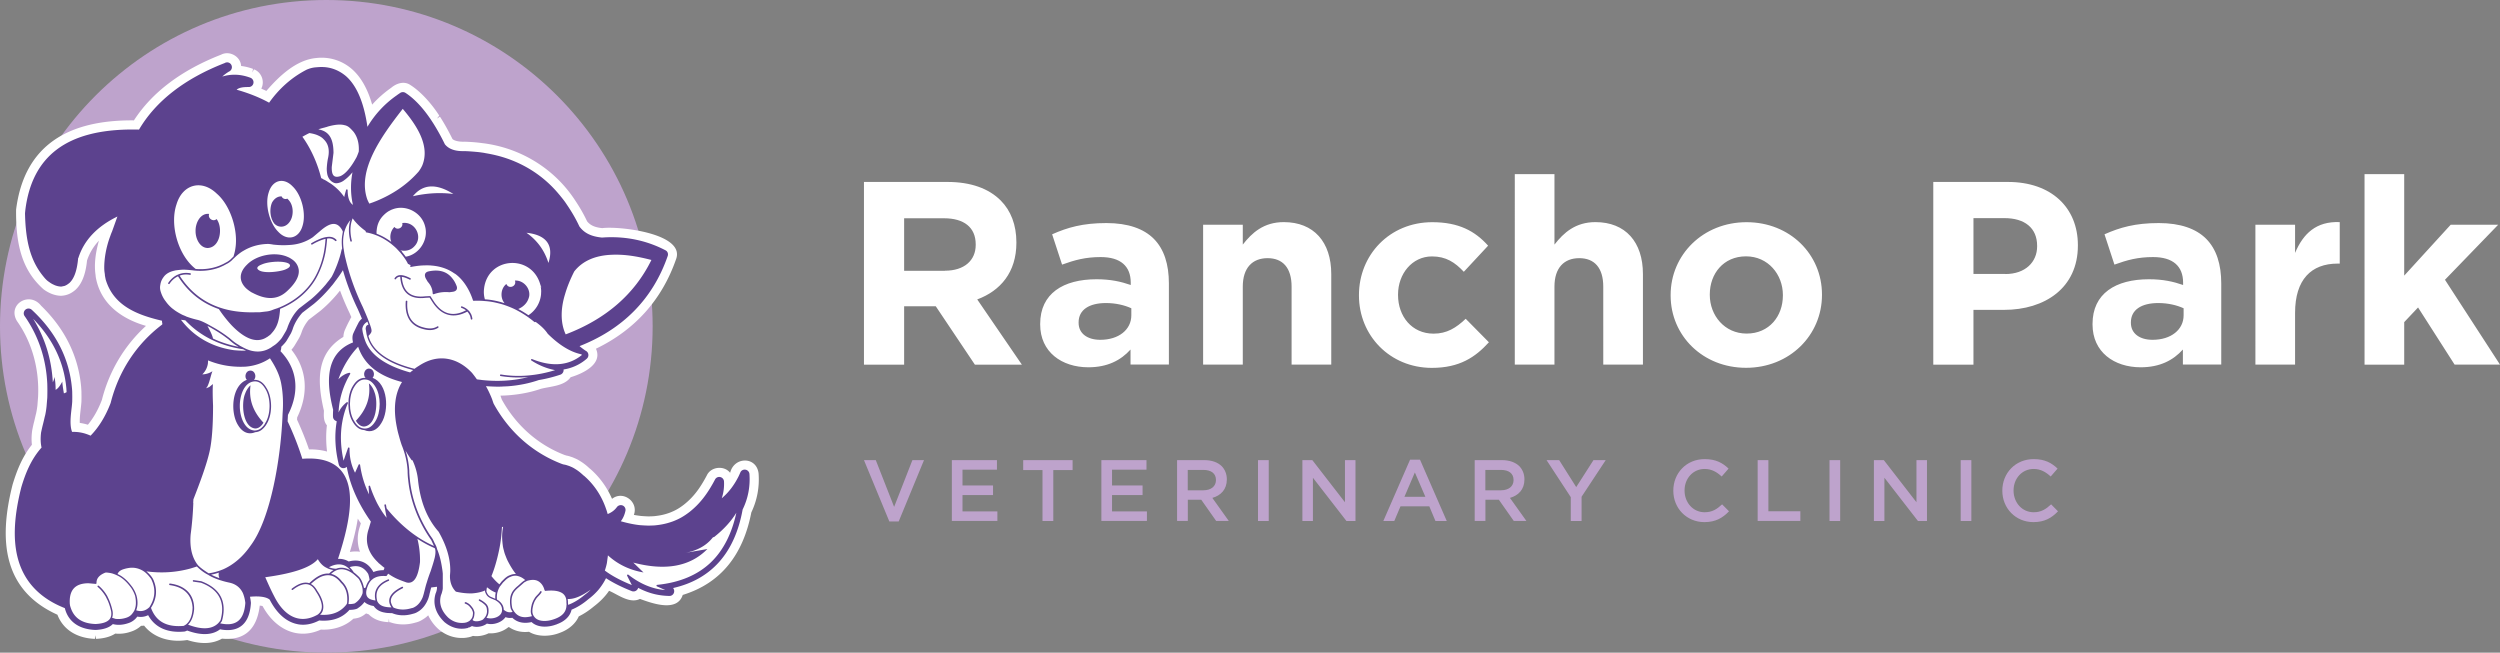<svg xmlns="http://www.w3.org/2000/svg" xmlns:xlink="http://www.w3.org/1999/xlink" id="Layer_1" x="0" y="0" version="1.1" viewBox="0 0 344.75 90" xml:space="preserve"><rect x="0" y="0" width="344.75" height="90" fill="#808080" stroke="none"/><style>.st0{fill:#bea3cc}.st1{fill:#fff}.st2{fill:#5c428e}</style><g><g><circle cx="45" cy="45" r="45" class="st0"/><g><g><path d="M104.61 65.29c-.27-2.35-3.33-2.36-3.91-.14-.01.02-.02.03-.02.05-.79-1.04-2.63-.87-3.2.34-.99 1.88-1.91 3.06-3.18 4.06-.69.53-1.2.81-1.94 1.1-.74.27-1.31.39-2.15.48-.27.02-.55.03-.82.03-.33-.01-.67-.03-1.01-.06-.31-.04-.64-.08-.97-.15.67-1.81-1.5-3.41-3.01-2.21-.68-1.56-1.65-2.91-2.87-4.01-.1-.1-.2-.17-.22-.18-.42-.4-.83-.72-1.25-.98-.29-.19-.55-.33-.81-.43-.15-.07-.33-.15-.52-.2a3.55 3.55 0 00-.63-.17c-.08-.03-.16-.06-.17-.05-3.7-1.4-6.75-4.09-8.72-7.65-.08-.21-.13-.37-.2-.56 1.89-.03 3.87-.35 5.54-.93 1.33-.36 3.25-.36 4.14-1.61 1.62-.48 4.47-1.78 3.49-3.93 5.37-2.59 9.09-6.74 11.04-12.32 1.37-3.57-7.84-4.62-10.18-4.31-1.03-.11-1.64-.39-2.08-.94-.49-1.04-1.06-2.02-1.77-3.07-2.87-4.29-7.52-7.09-12.66-7.71-.89-.12-1.59-.17-2.49-.2-.6.03-1.38-.09-1.65-.38-.56-1.13-1.11-2.12-1.72-3.07l-.42.27.32-.42c-1.09-1.7-2.59-3.34-3.97-4.21-.85-.59-1.91-.26-2.66.38-.96.67-1.84 1.45-2.62 2.32-.62-2.18-1.56-3.83-2.81-4.92A6.336 6.336 0 0043.63 8c-2.75.24-5.09 2.45-6.9 4.54-.23-.11-.46-.21-.7-.32.52-.99.02-2.28-1.01-2.66l-.23.44.1-.5-.11-.04a7.07 7.07 0 00-1.53-.36c-.07-1.32-1.61-2.17-2.76-1.56-5.48 2.14-9.52 5.19-12.02 9.06-8.95-.08-15.11 3.33-16.25 12.3-.05 4.89.83 8.37 3.79 11 .31.23.63.41.92.54.05.02.12.06.21.09.42.16.84.25 1.28.26.74-.04 1.33-.27 1.95-.79.91-.81 1.44-2.16 1.63-4.07.33-1.01.88-1.93 1.64-2.74-.45 1.61-.69 3.23-.46 4.75.01.13.02.24.05.4.75 3.88 3.95 5.75 6.9 6.6-2.98 2.72-5.08 6.25-6.08 10.21-.51 1.34-1.16 2.49-1.93 3.42-.37-.11-.75-.2-1.12-.25-.03-.97.16-1.93.23-2.94.01-.42.01-.84 0-1.23.01-.12-.02-.49-.04-.79-.38-4.25-2.24-8.02-5.52-11.2C4.04 40.1.96 42 2.35 44.29c2.12 2.99 3.09 6.71 2.9 10.45l-.09 1.16c-.04.34-.09.68-.16 1.01l-.02.1c-.07.25-.19.8-.26 1.09-.11.41-.19.79-.27 1.19l-.02.13c-.09.67-.1 1.31-.03 1.91-1.41 1.76-2.12 3.72-2.66 5.48C-.25 74.62.48 81.42 7.92 84.77c.77 2.03 2.64 3.23 5.17 3.33l.02-.5.13.5c1.09-.05 1.98-.29 2.66-.73.69.07 1.41-.01 2.11-.25.55-.17 1.03-.44 1.44-.82.14 0 .28-.01.42-.03 1.25 1.6 3.48 2.38 5.95 1.99 1.66.53 3.36.63 4.79-.19 1.57.14 4.67.06 5.21-4.56.17.02.3.04.39.07 1.75 3.21 4.83 4.71 8.04 3.24 1.7.09 3.34-.43 4.48-1.5.19-.02.37-.05.53-.09.38-.08.65-.24.84-.36.13-.09.26-.18.38-.28.02.01.03.01.04.01.08.03.23.09.32.11.56.58 1.31.91 2.16 1.03.12.02.24.03.44.05l.13.01.06-.5.05.5.13.01c1.08.38 2.32.39 3.46.05.36-.08.7-.22 1.02-.43.27-.16.53-.35.76-.58.32.7.88 1.48 1.56 2.03.93.75 2.08 1.14 3.25 1.09.18 0 .42-.02.64-.07.2-.02.49-.11.72-.21.7.11 1.53-.04 2.16-.36.98.07 2-.24 2.73-.85h.09c.77.53 1.71.76 2.75.64 1.12.7 2.87.71 4.29.13 1.11-.4 2.12-1.2 2.57-2.25.72-.35 1.42-.82 2.08-1.37.8-.61 1.53-1.32 2.1-2.16 1.19.49 2.84 1.83 4.26 1.12 1.7.62 5.13 1.86 5.9-.55 5.36-1.65 8.35-5.65 9.46-11.38.8-1.68 1.14-3.49 1-5.37zM10.68 53.42zm36.99-8.16l-.12.27c-.12.29-.18.6-.2.93-3.65 2.2-3.69 5.86-2.68 10.18-.03.71-.07 1.44.41 2.01-.14 1.17-.13 2.38.02 3.62-.74-.21-1.6-.31-2.49-.3-.46-1.35-1.02-2.73-1.65-4.1l.02-.31c1.63-3.37 1.34-6.66-.79-9.33.13-.15.27-.32.41-.54.16-.26.3-.49.42-.7.27-.42.47-.84.62-1.32.21-.55.52-1.08.94-1.58l1.62-1.24c.79-.66 1.52-1.39 2.23-2.22.16-.19.31-.38.46-.56.39 1.06.84 2.11 1.33 3.13.08.19.16.37.23.53-.06.09-.12.19-.16.28-.05.09-.08.17-.1.2-.11.19-.28.53-.52 1.05zm1.98 27.28c-.42 1.21-.42 2.41-.01 3.55-.43-.07-.89-.06-1.37.02-.01 0-.01 0-.02-.01.52-1.72.88-3.23 1.09-4.58.14.22.27.43.42.64l-.11.38zm28.08-9.32z" class="st1"/></g><g><path d="M49.19 21.64s0-.01.01-.01c0 0 0-.01.01-.01v-.01c-.01.01-.02.02-.02.03zM50.44 45.23v-.02-.01.03zM47.34 80.38s.01.01.01.02l.01.01c0-.01-.02-.03-.02-.03zM44.96 32.7c.01 0 .03-.01.04 0h.03a.085.085 0 00-.07 0zM34.7 40.32c.01 0 .01 0 .02.01.03.01.05.03.09.04 1.59.84 3.27 1.16 4.74-.19.92-.84 1.83-1.96 1.63-3.08-.01-.01-.01-.03-.01-.04-.12-.56-.44-1.01-.98-1.35-.16-.11-.34-.21-.54-.29-1.7-.75-4.31-.26-5.6 1.09-1.07 1.04-1.13 2.19-.19 3.17.22.22.5.43.84.64zm1.4-3.85c.8-.36 2.33-.48 3.19-.3.45.09.68.23.7.43.01.19-.19.37-.61.55-.72.33-3.55.71-3.9-.14-.02-.19.19-.38.62-.54zM70.94 84.37v.01zM34.55 53.14c-.3.23-.61.74-.75 1.16-.56 1.32-.33 4.64 1.41 4.79.44-.01.81-.29 1.12-.8-1.45-1.54-2.05-3.25-1.78-5.15z" class="st2"/><path d="M23.38 39.13c.32-.48.72-.82 1.17-1.03 1.36 2.14 3.23 3.7 5.63 4.52a17.54 17.54 0 001.79 2.27c.96.99 2.09 1.84 3.16 1.98.54.09 1.14-.04 1.59-.33.03-.01.06-.03.08-.06.03 0 .05-.01.08-.03 0 0 .01 0 .01-.01.01-.01.03-.02.04-.03-.01.01-.01.01-.02.01.2-.14.41-.27.55-.47.84-.9 1.06-1.92 1.17-3.36 2.07-.85 3.82-2.27 4.92-4.15.63-1.12 1.06-2.3 1.31-3.53.12-.66.2-1.33.25-2.01.05-.01.11-.02.16-.02.39-.02.7.09.95.34.04.04.11.04.16 0 .04-.04.04-.11 0-.16-.3-.3-.66-.43-1.11-.4-.08 0-.17.02-.25.03-.39.05-.8.2-1.27.42-.23.1-.49.24-.8.42-.05.03-.07.1-.04.15.03.05.1.07.15.04.3-.18.55-.31.78-.41.39-.18.74-.3 1.05-.37-.04.65-.12 1.3-.24 1.93-.24 1.21-.66 2.37-1.28 3.46-1.09 1.86-2.83 3.25-4.87 4.08-.06.02-.13.04-.2.08-.23.08-.47.15-.7.24-.28.12-.56.19-.83.22-.3.03-.61.07-.93.11-.29 0-.59 0-.89.01-1.75.02-3.27-.19-4.65-.66-2.35-.79-4.19-2.31-5.53-4.4.42-.16.9-.2 1.42-.11.06.01.12-.03.13-.09a.113.113 0 00-.09-.13c-.61-.1-1.16-.04-1.65.17-.54.21-1 .61-1.37 1.15-.09.12.1.25.17.13zM9.62 83.35c0 .01 0 .01 0 0v-.02.02c0 .01 0 0 0 0zM35.12 52.38c-.04 0-.07 0-.11.01.42-.41.15-1.3-.48-1.28-.62-.02-.89.85-.49 1.27-2.13.8-2.3 4.54-1.21 6.25.58.97 1.43 1.36 2.36.97l-.01.01s.01-.01.02-.01c.29-.02.56-.11.79-.26.28-.2.51-.44.7-.74.01-.01.03-.04.01-.02.01-.01.02-.03.03-.05.87-1.32.87-3.73 0-5.06-.43-.73-.97-1.09-1.61-1.09zm1.43 6.01c0-.01.01-.01.02-.02-.02.02-.03.05-.04.07v.01c-.18.28-.39.51-.65.69-.22.14-.47.22-.76.23-1.44-.08-2.06-1.97-2.05-3.39-.01-1.37.55-3.21 1.94-3.38.62-.06 1.12.27 1.54.96.83 1.26.83 3.58 0 4.83zM9.63 83.44v-.03.03zM70.62 81.67s.01-.01.01-.02v-.01s0 .02-.01.03zM39.9 30.65c.61-.77.62-2.18 0-2.95-.09-.12-.19-.22-.28-.31-.29.14-.67 0-.78-.31-.46-.01-.85.19-1.17.61-.05.08-.11.15-.15.23-.17.38-.24.83-.23 1.29.02.48.12.9.34 1.32.04.08.1.16.15.24.01.01.01.02.02.03.6.67 1.56.59 2.1-.15zM69.45 84.06v.01-.01zM28.65 34.2c1.74-.09 2.12-2.81 1.22-3.99-.48.43-1.25-.1-1.03-.71-1.19-.15-1.9 1.23-1.87 2.35-.02 1.05.59 2.34 1.68 2.35zM70.83 81.75s-.01 0 0 0c-.01.01-.01.02-.01.02l.01-.02zM47.2 80.55s0-.01-.01-.01-.01-.01-.02-.01c.01 0 .03.02.03.02zM75.23 81.5s0-.01 0 0h-.05.05zM45.05 78.33l-.01-.01.01.01zM45.04 78.32c-.01 0-.01 0-.02-.01.01.01.03.01.04.02 0 0-.01 0-.02-.01zM28.72 79.28a.078.078 0 01-.04-.04c-.02 0-.04-.01-.05-.02.03.02.05.04.09.06zM67.16 84.31v-.01-.01.02zM65.21 84.64v-.01c0-.01.01-.02.01-.02 0-.01 0-.01-.01-.02v.05zM60.31 45.01c-.49.31-1.09.36-1.84.16-.02-.01-.04-.01-.06-.01-.01 0-.01-.01-.02-.01-1.61-.41-2.36-1.59-2.22-3.57.01-.14-.21-.16-.22-.01-.14 2.07.68 3.36 2.38 3.8-.01 0-.01 0-.02-.01.04.02.06.02.09.03.82.22 1.48.16 2.02-.19.13-.08.01-.26-.11-.19zM60.26 75.73a.689.689 0 00-.03-.08c.01.03.01.06.02.09.01.01.03.03.04.05-.02-.03-.03-.05-.03-.06z" class="st2"/><path d="M64.26 41.64c0-.01-.01-.01-.01-.02 0 0 0 .01.01.02-.01 0 0 0 0 0z" class="st1"/><path d="M67.09 85.19c0 .01 0 .01 0 0 0 .01 0 0 0 0zM68.36 81.74c0-.01.01-.02.01-.03-.01.01-.01.02-.01.03zM58.65 37.72c-.09.17-.07.41.07.69.02.03.29.51.31.5.4.46.61.97.64 1.56 0 .07.08.12.15.1a4.77 4.77 0 012.15-.27l.52-.07c.43-.08.62-.35.49-.76-.16-.42-.35-.77-.58-1.05-.71-.94-1.76-1.28-3.12-1.03-.33.05-.54.15-.63.33zM51.62 54.03c-.13-.42-.45-.93-.75-1.16.27 1.9-.33 3.61-1.79 5.15.31.52.68.79 1.12.8 1.75-.15 1.98-3.46 1.42-4.79zM51.98 69.31c-.01-.02-.01-.03-.02-.05.01.01.01.03.01.04.01.01.01.02.02.03 0-.01 0-.01-.01-.02z" class="st2"/><path d="M51.38 52.1c.4-.42.13-1.28-.49-1.27-.62-.02-.9.87-.48 1.28-.69-.05-1.26.32-1.72 1.07-.87 1.32-.87 3.74 0 5.06.01.02.01.04.03.05l-.01-.01c0 .01.01.02.02.03.19.3.42.55.7.74.24.16.5.24.8.26.01 0 .01.01.01.01l-.01-.01c.93.4 1.78.01 2.36-.97 1.09-1.71.92-5.44-1.21-6.24zm.37 6.02c-.41.66-.88.98-1.44.98-.29-.01-.54-.09-.76-.23-.26-.18-.46-.41-.64-.69 0-.02-.01-.05-.04-.07.01.01.01.01.01.02-.83-1.25-.83-3.57 0-4.83.4-.65.87-.97 1.43-.97.58.01 1.03.31 1.44.97.81 1.26.81 3.55 0 4.82z" class="st2"/><path d="M62.16 41.6c.01-.01.01-.01 0 0 .01-.01.01-.01 0 0 .01-.01 0 0 0 0z" class="st1"/><path d="M67.38 84.28v0zM59.87 41.64l-.47-.73c-.03-.05-.06-.09-.12-.08l-.62.03c-2.04.24-3.1-.65-3.25-2.68.29.03.64.16 1.08.38.12.07.23-.13.1-.2-.56-.28-.96-.42-1.35-.42-.36 0-.63.14-.82.42-.03.05-.02.12.03.15s.12.02.15-.03c.13-.2.33-.31.59-.32.15 2.17 1.33 3.17 3.49 2.91-.01 0 .4-.02.56-.03.07.11.46.71.46.71 1.24 1.84 2.91 2.2 4.74 1.22.16.16.24.31.34.49.06.13.11.29.14.52.01.06.07.1.13.09.06-.01.1-.07.09-.13a2.36 2.36 0 00-.16-.59c-.13-.23-.22-.41-.44-.6-.21-.2-.49-.37-.83-.5a.111.111 0 00-.14.06c-.02.06.01.12.06.14.25.09.46.21.63.34-1.74.93-3.22.57-4.39-1.15z" class="st2"/><path d="M63.9 41.89s0 .01.01.01c0 0 0-.01-.01-.01z" class="st1"/><path d="M50.59 81.22v-.01c0 .01-.01.02-.01.03v.03c0-.03 0-.03.01-.05zM53.91 83c.01 0 .01.01 0 0v-.02.02s0 .01.01.02c0 0 0-.01-.01-.02z" class="st2"/><path d="M103.35 65.37a.657.657 0 00-.66-.61c-.26 0-.5.15-.6.4-.08.19-.17.38-.25.55-.62 1.23-1.38 2.22-2.31 3 .25-.75.35-1.53.31-2.31a.66.66 0 00-.66-.63c-.25 0-.47.14-.58.36-1.07 2.03-2.12 3.37-3.54 4.49-.79.6-1.41.95-2.27 1.28-.84.3-1.52.45-2.48.55-.31.02-.63.03-.94.03-.36-.01-.72-.03-1.12-.06-.84-.09-1.73-.28-2.64-.54.31-.4.52-.88.64-1.44.06-.3-.1-.61-.38-.73a.674.674 0 00-.8.22c-.3.41-.71.73-1.27.96-.07-.24-.14-.49-.23-.73-.08-.24-.17-.47-.27-.71-.61-1.45-1.5-2.71-2.63-3.72-.06-.06-.12-.11-.18-.15l-.02-.01c-.37-.35-.73-.64-1.09-.86-.23-.15-.43-.26-.63-.34-.12-.05-.26-.12-.42-.16-.19-.07-.4-.13-.62-.16-.01 0-.02-.01-.03-.01a.737.737 0 00-.14-.04l-.15-.06c-.16-.06-.38-.15-.59-.24-3.7-1.59-6.72-4.37-8.73-8.04l-.01-.03c-.08-.21-.14-.4-.2-.58-.01-.03-.02-.05-.03-.08a1.22 1.22 0 01-.07-.17c-.03-.07-.06-.15-.09-.21-.2-.46-.41-.9-.66-1.34.5.04.99.06 1.48.07h.14c.18 0 .36 0 .55-.01l.17-.01c.26-.01.47-.02.67-.03 1.5-.11 2.94-.4 4.28-.86.98-.16 1.98-.41 2.97-.74.29-.1.47-.38.45-.68v-.04a6.3 6.3 0 003.19-1.48.66.66 0 00.22-.62.638.638 0 00-.31-.45c-.02-.01-.03-.02-.05-.03a.219.219 0 00-.05-.03c-.29-.2-.56-.4-.8-.61 6.01-2.36 10.1-6.53 12.14-12.38.06-.14.07-.3.03-.45a.613.613 0 00-.33-.39c-2.28-1.19-4.79-1.8-7.46-1.8-.43 0-.87.02-1.29.05-1.5-.15-2.44-.62-3.11-1.53-.48-1.03-1.04-2-1.75-3.04-.28-.43-.55-.77-.84-1.12-.07-.09-.14-.18-.23-.28-2.18-2.63-5.11-4.46-8.46-5.32-.55-.14-1.08-.25-1.62-.34l-.15-.03c-.15-.03-.3-.05-.45-.07-.39-.06-.78-.09-1.13-.12-.39-.03-.79-.06-1.21-.07h-.31c-1.09-.01-1.9-.32-2.4-.94a29.94 29.94 0 00-1.61-2.91l-.21-.32c-.03-.05-.06-.09-.09-.14-.11-.17-.23-.33-.34-.49-1.02-1.43-2.09-2.52-3.18-3.23a.665.665 0 00-.74.01c-.16.11-.33.22-.5.35a13.926 13.926 0 00-4.01 4.32c-.48-3.33-1.47-5.68-2.96-6.99-.99-.83-2.12-1.26-3.36-1.26-.2 0-.4.01-.61.03-.36.02-.76.07-1.21.24-.14.05-.28.11-.42.19-1.94 1.03-3.63 2.53-5 4.46-1.29-.71-2.83-1.33-4.48-1.79.31-.27.8-.37 1.6-.37h.08c.32 0 .59-.23.64-.54a.666.666 0 00-.4-.73l-.15-.06c-.01 0-.03-.01-.04-.01-1.27-.44-2.5-.47-3.71-.1.27-.25.58-.48.91-.68.29-.12.46-.42.41-.72a.654.654 0 00-.64-.56c-.12 0-.24.03-.33.09-5.53 2.15-9.51 5.24-11.83 9.18-.31-.01-.61-.01-.91-.01-9.01 0-13.85 3.64-14.77 11.13l-.04.4v.06c.08 3.93.8 6.48 2.41 8.52l.04.05c.21.26.47.59.79.81.02.01.04.03.05.03.23.18.47.32.71.42l.02.01c.02.01.06.03.11.05.29.11.56.17.84.18.04 0 .09-.01.13-.02l.1-.02c.13-.03.2-.04.24-.05.02 0 .03-.01.05-.02.19-.07.38-.19.58-.35l.02-.01c.66-.59 1.06-1.67 1.22-3.29v-.08a.3.3 0 01.04-.1c.01-.01.01-.03.02-.05.78-2.42 2.59-4.32 5.37-5.67l-.74 2.07c-.09.2-.17.41-.24.62-.57 1.49-.87 3.2-.83 4.58.01.27.05.5.08.7 0 .1.01.18.03.29l.07.36c0 .02.01.03.01.05 1.08 3.65 4.36 4.9 7.77 5.7 0 .15.02.31.06.46l-.07.09c-3.53 2.68-5.97 6.42-7.07 10.79-.7 1.83-1.63 3.35-2.77 4.51-.83-.38-1.66-.55-2.55-.52-.34-.88-.2-2.12-.07-3.23.04-.33.07-.63.09-.93v-.03c.01-.4.01-.81 0-1.2 0-.09 0-.23-.03-.57l-.01-.1c-.36-3.94-2.09-7.44-5.16-10.42-.09-.09-.18-.17-.26-.25l-.12-.11a.658.658 0 00-.88-.01c-.25.22-.3.6-.11.87 1.92 2.75 2.97 5.89 3.13 9.35.02.62.02 1.27 0 1.91l-.1 1.21c-.04.39-.1.78-.18 1.16l-.01.05c-.04.13-.08.31-.14.57l-.15.62c-.1.38-.18.75-.26 1.12 0 .01 0 .02-.01.04-.1.77-.08 1.48.06 2.11-1.5 1.68-2.25 3.68-2.77 5.4l-.01.03c-1 3.93-1.17 7.09-.54 9.65.81 3.3 3.01 5.68 6.53 7.06.46 1.86 1.95 2.92 4.21 3.01h.03c1.09-.05 1.89-.32 2.38-.81.64.17 1.36.13 2.08-.11.41-.12.77-.34 1.06-.64l.02-.02c.08-.09.15-.18.22-.26.53.1 1.03.03 1.49-.2.92 1.69 2.65 2.48 4.99 2.26.04 0 .07-.01.1-.02.1-.03.19-.07.29-.12.9.33 1.71.49 2.42.49.83 0 1.55-.22 2.12-.66.37.08.73.11 1.05.11 1.36 0 3.01-.64 3.2-3.71v-.08c-.03-.28-.07-.55-.13-.81 1.32-.12 2.26.02 2.72.4.93 1.81 2.17 2.96 3.61 3.33.13.03.25.06.36.08.93.15 1.9-.04 2.86-.54.18.02.36.03.52.03h.1c1.49 0 2.68-.5 3.55-1.49.31 0 .59-.03.82-.09.17-.03.3-.11.37-.16l.02-.02c.35-.23.63-.5.86-.82.2.19.45.33.73.42.03.01.07.03.12.05.01 0 .03.01.04.01.12.03.24.05.38.08.31.44.73.72 1.31.86.09.02.19.04.32.06l.03.01.29.03h.06c.03 0 .07 0 .1.01h.08c.03 0 .07 0 .11.01h.24c.88.37 1.89.39 2.9.08.23-.05.45-.14.68-.29.59-.34 1.06-.93 1.37-1.7l.01-.02c.07-.19.12-.37.17-.56.01-.04.02-.08.02-.11v-.01c.06-.21.1-.38.14-.54l.08-.3.01-.05c0-.01.01-.03.01-.04l.8-.1v.21l-.01.12c-.01.03-.02.07-.02.1-.03.16-.08.31-.13.43-.01.02-.02.05-.03.07-.42 1.41 0 2.77 1.22 3.94.04.04.08.07.1.08.58.47 1.25.75 1.92.82.16.01.36.03.51.01.13 0 .32-.01.5-.06.08 0 .15-.02.21-.05.03-.01.07-.03.11-.04l-.03-.1.07.09c.02-.01.03-.01.05-.02.13-.06.24-.12.36-.18.19.07.4.11.64.11.52 0 1.09-.18 1.41-.45.18.04.36.07.55.07.68 0 1.55-.3 2.02-.96.3.11.62.14.94.09.63.6 1.47.82 2.51.62l.15-.03.04.04c.09.08.18.15.26.2.4.25.92.39 1.5.39.49 0 1.02-.09 1.51-.27l.13-.04.06-.03.02-.01c.3-.11.57-.24.8-.39.64-.41 1.04-.94 1.19-1.6.79-.32 1.56-.8 2.31-1.44.51-.38.97-.81 1.37-1.27.42-.5.78-1.05 1.07-1.63.96.63 2.15 1.23 3.55 1.78.25.1.55.03.73-.17.07-.08.13-.18.15-.28.8.42 1.63.73 2.46.91.15.03.3.06.49.09l.13.02c.41.06.83.09 1.24.1.31 0 .58-.22.64-.53a.686.686 0 00-.14-.56c5.28-1.2 8.51-4.84 9.59-10.83.75-1.53 1.06-3.17.94-4.89zM68.06 78.68c.37-1.05.7-2.38.9-3.54.06-.33.1-.67.14-.99.06-.49.09-.97.12-1.44v-.03c.05-.01.1-.02.16-.04-.14.7-.17 1.38-.1 2.08.01.08.01.14.02.21.01.11.03.22.04.33.03.23.09.46.15.67.05.22.12.46.25.77.07.19.15.39.27.64.34.65.66 1.21 1.14 1.82-.3-.02-.6.05-.91.19-.14.05-.28.13-.42.24l-.16.12-.01.01-.46.45-.01.01-.31.4c-.38-.31-.75-.69-1.1-1.14.08-.17.22-.56.29-.76zm-.97 2.71c.01-.1.02-.22.05-.33 0-.02.01-.05.02-.07l.52.38c.24.15.47.26.69.35-.08.26-.08.55-.07.85-.28-.12-.5-.21-.71-.31-.09-.06-.18-.13-.26-.22a1.492 1.492 0 01-.25-.49c0-.06.01-.11.01-.16zm10.82-40.78c.29-1.01.72-2.08 1.28-3.18 1.14-1.45 2.9-2.22 5.23-2.3 1.77-.07 3.47.22 5.41.72-2.31 4.71-6.28 8.16-11.82 10.26-.78-1.66-.66-3.68-.1-5.5zm-2.28-4.35c-.33-1.04-.81-1.94-1.46-2.72-.45-.54-.97-1.02-1.57-1.44 2.48.26 3.88 1.48 3.03 4.16zm-8.88 3.55c.51-4.41 6.56-4.83 7.76-.57.05.16.12.32.2.48l-.15-.24c.04.23.07.48.07.73-.01.12-.01.25-.02.39a3.865 3.865 0 01-1.74 2.87c-.49-.34-.98-.63-1.48-.9.03.01.06.03.08.04.2-.08.4-.2.59-.33.02-.02.04-.04.08-.07.01-.01.03-.02.04-.03-.05.04-.11.07-.17.11a.99.99 0 00.17-.11c.43-.36.69-.81.8-1.35.16-1.12-.83-2.21-1.97-2.14.29.79-.86 1.25-1.18.47-.79.62-.89 1.9-.25 2.65-.23-.07-.46-.14-.68-.2-.67-.17-1.31-.29-1.99-.33h-.04c-.14-.45-.18-.95-.12-1.47zm4.53 2.73c.11-.01.21-.03.31-.06-.1.02-.21.05-.31.06zm-8.39-4.69l.11.09c1.04.84 1.8 2.17 2.22 3.47.02.05.06.08.11.07.56-.02 1.06-.01 1.55.04.67.04 1.29.16 1.95.33.28.07.56.15.84.25.54.19 1.08.41 1.59.68.88.46 1.63.96 2.43 1.62.05.04.13.03.16-.02.77.55 1.33 1.1 1.68 1.64 1.57 1.56 3.11 2.51 4.6 2.83.04.03.09.06.13.09-1.82 1.49-4.13 1.69-6.88.58-.05-.02-.11 0-.14.05-.03.05-.01.11.04.14 1.01.66 2.11 1.11 3.27 1.33-2.42.76-5.05 1.01-7.47.6a.113.113 0 00-.13.09c-.01.06.03.12.09.13 1.23.2 2.51.25 3.8.14-2 .51-4.15.65-6.41.4 0 0-.26-.04-.3-.04-.03 0-.26-.03-.37-.05-.2-.29-.42-.58-.66-.88-1.98-2.12-4.7-2.75-7.35-.97-.19.11-.39.25-.59.4-3.65-.92-5.79-2.45-6.35-4.54.19-.19.3-.33.37-.47.12-.22.04-.5-.13-1-.39-1.06-.48-1.27-1.02-2.51-1.07-2.22-1.88-4.5-2.41-6.79-.06-.18-.07-.35-.12-.53l-.12-.78c0-.01-.01-.03-.01-.04-.08-.7-.07-1.34.05-1.9.01-.16.05-.31.11-.47l.03-.1c.14-.42.33-.81.58-1.14.06-.09.12-.17.18-.24-.29.94-.25 1.9-.01 2.89.01.06.07.09.13.08.06-.01.09-.07.08-.13-.26-1.05-.28-2.1.11-3.08.45.63 1.05 1.22 1.82 1.77-.05.06-.01.16.07.17.89.16 1.84.53 2.63 1.03.23.14.48.31.81.56l.01.01c.34.28.65.54.92.85.08.08.15.15.22.24.01.01.03.03.04.03.42.5.84 1.05 1.1 1.6.03.06.1.08.15.04.01.02.02.03.02.05.02.03.1.07.23.09v.04c-.14.02-.11.24.04.22.68-.13 1.26-.2 1.79-.21.27-.01.54-.01.8 0 .04 0 .08 0 .11.01 1.25.08 2.35.44 3.26 1.09.06.01.24.15.24.15zm-8.17 21.03c.07.39.17.8.3 1.25.11.43.25.88.38 1.26.46 1.12.74 2.32.81 3.55 0 .14 0 .27.01.42.01.27.03.55.07.83.29 2.88 1.39 5.75 3.17 8.28.09.18.17.37.26.55l.12.27c-2.42-1.06-4.57-2.86-6.26-4.87l-.1-.11c-.05-.07-.11-.14-.17-.21l-.08-.46a.113.113 0 00-.13-.09c-.06.01-.1.07-.09.13 0 0 .09.49.09.5l.04.25s.11.61.17.97c-.5-.62-.94-1.32-1.32-2.04 0-.01-.01-.03-.02-.04-.35-.72-.68-1.47-.93-2.27-.03-.12-.22-.09-.21.04l.06 1.08c-.63-1.29-1.04-2.65-1.23-4.05-.01-.11-.17-.13-.21-.03l-.49 1.1c-.53-1.03-.77-2.14-.76-3.37 0-.05-.04-.1-.09-.11-.05-.01-.1.02-.12.07l-.61 1.75c-.42-1.9-.48-3.71-.17-5.39.16-.89.41-1.74.76-2.53.02-.05.01-.1-.03-.13a.12.12 0 00-.14 0c-.5.4-.87.86-1.11 1.4 0-.13.01-.25.02-.39.1-1.34.45-2.66 1.05-3.91.16-.36.35-.68.53-1.01.02-.04.02-.08-.01-.12-.03-.03-.07-.05-.11-.04-.31.06-.61.19-.87.37l.01-.01c-.02.01-.04.02-.05.03-.01 0-.01.01-.02.01 0 0-.01 0-.01.01-.19.13-.38.29-.57.49.05-.14.1-.27.15-.4.59-1.53 1.51-2.98 2.58-4.1.82 2.46 2.83 4.05 6.05 4.87-.98 1.56-1.23 3.66-.72 6.2zm-8.11 18.19c1.97-5.96 2.18-9.74.65-11.89-.92-1.29-2.46-1.95-4.58-1.95-.31 0-.64.01-.99.04-.53-1.69-1.21-3.43-2.03-5.17l.05-.89c.86-1.68 1.18-3.32.96-4.86-.2-1.43-.87-2.75-1.99-3.92.08-.22.11-.42.11-.62.01-.01.02-.02.04-.03.09-.09.18-.18.28-.29.14-.14.27-.3.39-.47l.01-.02c.16-.26.29-.48.41-.69.08-.13.15-.25.22-.38.01-.01.02-.03.02-.05l.05-.11c.07-.16.15-.35.2-.54.27-.74.7-1.45 1.28-2.1l1.64-1.26.02-.02c.74-.62 1.42-1.31 2.1-2.09.06-.07.12-.14.19-.23l.09-.11.03-.03c.03-.03.05-.06.07-.08.07-.08.14-.18.21-.27l.28-.38c.03-.03.06-.07.09-.11.01-.02.02-.03.03-.05.3-.39.56-.78.85-1.24.52 1.82 1.21 3.64 2.06 5.39.23.52.41.94.56 1.29-.23.19-.4.41-.52.66-.03.06-.06.11-.07.14-.1.18-.32.64-.52 1.06l-.09.2c-.13.32-.14.72-.03 1.22-4.12 1.61-3.55 6.06-2.74 9.29-.02.34-.03.65-.02.95.01.29.21.54.48.61l.03.07c-.32 1.85-.22 3.84.29 5.92.07.28.32.49.61.5h.03c.17 0 .33-.07.45-.18.01.02.01.03.02.05.42 2.35 1.44 4.73 3.03 7.09.1.14.19.27.28.41l-.29.99c-.59 1.69-.14 3.3 1.3 4.65.05.07.11.13.17.16l.4.34.02.02c.09.07.18.14.28.21-.03.11-.07.22-.13.33-.54 0-1 .09-1.4.26-.01-.02-.01-.04-.02-.05a.161.161 0 00-.04-.07c-.57-.96-1.4-1.47-2.41-1.47-.3 0-.61.04-.93.13a2.57 2.57 0 00-1.48-.36zm1.7 1.56c-.69-.37-1.35-.44-1.96-.2-.37-.01-.67-.08-.99-.21.1-.05.2-.1.29-.14 1.09-.48 2.01-.26 2.66.55zm-.95-26.65zm0 0l.24.42c-.09-.14-.17-.28-.24-.42zm3.07-4.81c-.16-.41-.27-.74-.33-1.03-.07-.26-.12-.52-.14-.8.01-.09.04-.18.07-.28.12-.3.33-.52.64-.7l.15.42c-.22.03-.35.18-.38.43-.01.05-.02.11-.01.17.07.32.09.64.18.94.56 2.17 2.7 3.76 6.37 4.71-.14.1-.28.21-.42.33-3.26-.9-5.33-2.31-6.13-4.19zm5.04-16.41c.18.62-.69 1.07-1.07.54h-.01c-.54.53-.7 1.37-.43 2.06-.25-.19-.47-.33-.66-.45-.43-.27-.89-.5-1.37-.68-.01-.17-.01-.34.02-.52.08-.82.41-1.51.99-2.07.08-.08.15-.14.24-.22.2-.16.39-.3.6-.39.11-.07.23-.12.35-.16 1.82-.71 4 .42 4.48 2.31.53 1.86-.77 3.91-2.66 4.22-.16-.23-.34-.45-.54-.69.02-.06-.04-.13-.11-.13h-.01a.435.435 0 01-.06-.07c.66.18 1.39.01 1.87-.5 1.32-1.27.16-3.54-1.63-3.25zm7.05-4.01c-1.83-.23-3.68-.12-5.58.31 1.37-1.69 3.22-1.79 5.58-.31zm-6.98-11.74c1.85 2.18 3.82 5.06 2.69 7.81-.14.3-.31.59-.51.85-1.58 1.8-3.57 3.13-5.87 4.07-.14.05-.3.12-.44.17-.12.04-.37.13-.48.17a6.1 6.1 0 01-.28-.58c-1.39-3.97 1.79-8.53 4.89-12.49zm-11.46 2.76h.01c.22-.06.45-.13.67-.18.14-.05.29-.07.42-.13.62-.18 1.17-.27 1.63-.28.09 0 .18 0 .27.01.14.01.28.03.47.08.24.05.47.17.67.35.18.16.34.34.49.5.56.69.82 1.61.77 2.71-.01.04-.01.07-.01.1-.02.04-.03.07-.04.1 0 0-.15.4-.16.42-.04.06-.05.12-.07.17-.77 1.43-1.54 2.36-2.27 2.67-.96.31-1.2-.22-1.18-1.26 0 .01.24-1.95.24-1.95-.01-1.78-.48-2.96-2.08-3.24.05-.03.11-.05.17-.07zm-1.41.58c.52.08.95.2 1.28.37.29.13.53.31.71.51.62.6.81 1.44.59 2.51-.11.5-.16.98-.19 1.5 0 .3.03.61.1.9.06.2.15.4.27.57.14.19.31.34.51.44.26.15.49.14.78.07.31-.08.58-.22.79-.4.35-.25.71-.6 1.1-1.06-.29 1.51-.27 3.04.06 4.49-.47-.3-.72-.99-.73-2.03 0-.12-.18-.15-.21-.03-.03.11-.1.35-.13.46-.05.17-.09.34-.13.52-.47-.7-1.11-1.33-1.89-1.87-.27-.14-.69-.47-.98-.56-.07-.08-.2-.12-.29-.17-.01 0-.02-.01-.02-.01-.49-1.98-1.39-4.04-2.59-5.7.32-.18.65-.36.97-.51zm-5.61 8.18c.51-1.71 2.07-2.12 3.31-.81 1.26 1.22 1.88 3.8 1.34 5.46-.5 1.7-2.08 2.1-3.31.81-1.25-1.21-1.9-3.8-1.34-5.46zm-12.72 1.66c.82-2.77 3.45-3.51 5.55-1.49 1.89 1.62 2.98 5.06 2.57 7.57-.05.36-.14.72-.25 1.07-.01.01-.01.03-.01.04-.1.09-.28.27-.38.37-.22.2-.45.36-.69.47-.16.09-.32.18-.48.25-.13.05-.26.12-.39.17-.99.39-2.12.55-3.27.45-2.41-1.84-3.61-6.06-2.65-8.9zm-2.17 12.05c-.1-.33-.13-.62-.06-.95.07-.49.23-.8.53-1.19.32-.38.79-.64 1.39-.77.1-.03.2-.05.31-.06.22-.03.43-.05.67-.07.49-.04 1 .03 1.5.07 1.3.19 2.66.04 3.81-.41.14-.06.26-.12.4-.18.17-.08.33-.17.49-.26.26-.12.51-.29.75-.51.21-.22.46-.45.68-.65.34-.29.62-.5.89-.65 1.02-.62 2.18-.95 3.45-.97.21.01.44.04.69.09.81.09 1.5.11 2.3.05 1.11-.06 2.2-.41 3.16-1.06l.65-.55c.1-.09.2-.16.29-.24 1.51-1.35 2.49-1.42 3.18-.08a.138.138 0 01-.03-.04c0 .02.01.04.02.06l.02.03.03.06c-.03.1-.05.21-.06.31-.12.59-.13 1.26-.05 1.99-.04.1-.07.17-.09.24-.23 1.16-.87 2.81-1.37 3.7l-.29.39c-.06.08-.13.17-.19.24-.04.05-.08.09-.11.14-.07.09-.15.18-.22.28l-.02.02c-.65.76-1.31 1.42-2.01 2.01l-1.64 1.26-.03.03c-.69.69-1.18 1.55-1.51 2.43v-.01c-.01.02-.02.05-.02.06-.05.17-.13.35-.21.53-.06.1-.12.21-.2.34-.13.22-.25.43-.41.68-.09.13-.2.26-.31.37-.09.1-.18.19-.26.27-.06.05-.13.12-.19.17-.04.03-.08.06-.12.1-.13.09-.28.19-.45.3-.05.04-.1.08-.15.11-.88.56-1.8.69-2.82.42-.18-.05-.38-.13-.57-.2-.11-.05-.23-.11-.34-.16-.01-.01-.03-.01-.03-.02-.08-.04-.15-.08-.23-.12-.12-.06-.24-.12-.35-.19-.02-.02-.03-.03-.04-.03-.09-.07-.21-.13-.31-.19-.1-.07-.21-.14-.31-.21-.22-.16-.44-.35-.72-.59l-.48-.36c-.58-.42-1.19-.81-1.82-1.16-.67-.37-1.49-.87-2.21-1.02-.5-.12-.97-.26-1.4-.42a.37.37 0 01-.11-.05c-.13-.06-.3-.13-.43-.18-.06-.03-.13-.06-.18-.09-.34-.18-.65-.36-.92-.55l-.37-.28a5.13 5.13 0 01-.9-.98c-.31-.39-.53-.84-.67-1.3zm10.67 7.55c.01.01.02.02.03.02l-.01.01c.01 0 .03 0 .04.01-.04-.01-.08-.01-.11-.02-1.23-.26-2.38-.63-3.42-1.13-.03-.21-.16-.56-.4-1.05l-.36-.69c.23.12.44.23.63.35.62.35 1.23.73 1.8 1.15l.48.36c.27.25.5.43.72.6.19.15.43.28.63.41-.02-.01-.02-.01-.03-.02zm.48.34c.05.01.15.02.2.03.01 0 .02.01.02.01l-.01-.01c.12.07.24.12.37.18.02.01.03.01.05.02-.58.01-1.15-.02-1.7-.07-3.04-.43-5.54-1.88-7.29-4.19.2.02.39.05.59.07.32.33.63.63.94.9 1.92 1.66 4.28 2.65 6.83 3.06zM16.01 79.29c0 .01 0 .01 0 0-.01 0 0 0 0 0zM9.18 54.08c-.14.08-.27.14-.37.16-.14-.8-.21-1.35-.22-1.62-.23.44-.45.76-.66.95-.09.08-.18.14-.26.19 0-.71-.05-1.29-.16-1.75-.01-.01-.01-.03-.01-.04V52c-.03.26-.1.5-.22.71-.17-3.19-1.08-6.13-2.71-8.75 2.72 2.78 4.26 6 4.58 9.58 0 0 .03.45.03.47v.07zm9.55 29.28c-.02.31-.09.57-.2.82-.1.19-.23.38-.4.57-.2.21-.44.35-.73.44-.49.16-.98.21-1.48.15l-.46-.15c.09-.26.12-.56.07-.89-.12-.59-.3-1.14-.52-1.64-.08-.16-.14-.3-.22-.46a5.26 5.26 0 00-1.17-1.42c-.05-.04-.12-.03-.15.01-.04.05-.03.12.01.15.44.37.81.83 1.12 1.36.07.14.14.3.22.44.22.48.39 1.02.51 1.58.05.34.02.63-.09.87-.25.52-.95.81-2.07.86-2-.07-3.13-.95-3.53-2.63.01-.03.01-.06-.01-.09-.13-1.9.66-2.89 2.57-2.9l.99.09c.06.01.12-.05.12-.11-.03-.63.38-1.12 1.23-1.45.16-.01.32 0 .47.03.17.02.33.05.5.1.18.06.34.12.5.19.01.01.03.01.04.02.83.35 1.45.98 1.99 1.7l.01.01a4.308 4.308 0 01.58 1.15c.09.4.13.81.1 1.2zm.05.8c.25-.64.23-1.38.03-2.07-.13-.39-.29-.72-.5-1.04-.04-.07-.09-.13-.13-.18-.53-.71-1.15-1.34-1.97-1.71.11-.29.35-.5.74-.64.06-.02.12-.04.19-.06.26-.08.51-.12.7-.15.5-.06.97 0 1.42.18.68.27 1.12.71 1.59 1.36.02.05.04.1.07.15.03.08.05.14.09.22.49 1.24.3 2.44-.41 3.51-.54.52-1.15.66-1.82.43zm11.58 1.8c.1-.12.19-.22.25-.34.3-1.07.31-2.04.04-2.86-.38-1.15-1.35-2.02-2.87-2.6-.01 0-.02 0-.02-.01L26.71 80c-.06-.01-.12.03-.12.09-.01.06.03.12.09.12l1.04.15c2.53.95 3.37 2.73 2.69 5.18-.09.13-.19.26-.33.41-.86.85-2.26.91-4.15.19.48-.46.76-1.18.84-2.13.04-1.95-1.15-3.26-3.32-3.54-.14-.02-.17.2-.03.22 1.99.27 3.05 1.38 3.14 3.14-.01.06-.01.12-.01.18-.07.98-.37 1.68-.89 2.1-.13.09-.23.15-.33.2-2.35.21-3.83-.61-4.51-2.49.73-1.12.92-2.38.41-3.67-.18-.55-.66-1.04-1.05-1.36 2.08.28 4.1.15 6.08-.39.29-.09.59-.18.89-.28.45.45.98.86 1.54 1.14.5.33 1.14.59 1.8.79.37.12.78.22 1.2.31.83.19 1.44.67 1.8 1.42.03.08.08.19.1.27.11.31.19.66.24 1.09-.16 2.3-1.22 3.32-3.47 2.82zm-.1-6.23c-.42-.15-.8-.31-1.15-.49.02 0 .06-.01.08-.01.32-.06.64-.15.99-.26-.06.25-.03.51.08.76zm4.29-4.48c-1.06 1.53-2.34 2.63-3.8 3.27-.14.05-.31.12-.45.17-.42.14-.79.24-1.15.31-.02 0-.29.05-.35.06-.02-.01-.03-.02-.05-.03.02.01.03.02.04.04-.5-.32-1.01-.65-1.45-1.08-.84-1.01-1.2-2.45-1.05-4.28.2-1.48.32-2.96.37-4.38 0-.04-.02-.07-.05-.09.05-.03.05-.09.05-.14 0-.08 0-.16.01-.24.86-2.2 1.83-4.78 2.24-6.64.32-1.46.47-3.55.47-6.27-.05-1.2-.07-2.19-.02-2.99l-.5.41-.44.18.18-.26c.32-.62.48-1.6.7-2.1-.41.27-.87.42-1.4.44.43-.43.68-.92.77-1.5.01-.14.02-.28.02-.43 1.1.45 2.29.75 3.52.84.59.05 1.16.05 1.7.02 1.24-.11 2.35-.5 3.32-1.15l.15.24c.67 1.04 1.21 2.15 1.41 3.32.24 1.3.29 2.66.18 4.08-.21 5.95-1.61 14.47-4.42 18.2zm9.25 9.51c-2.34 1.33-4.54.38-6-2.56-.35-.66-.72-1.46-1.22-2.6 2.79-.38 4.83-.91 6.11-1.61.49-.27.87-.56 1.14-.88.31.54.71.97 1.22 1.2.29.16.61.25.94.3-.21.13-.41.29-.6.48-1.06-.06-1.88.53-2.74 1.33-.67-.22-1.47.03-2.4.75-.05.04-.06.11-.02.15.04.05.11.06.15.02.9-.7 1.66-.93 2.26-.7.36.13.68.46.94.95.15.21.27.43.37.61.62 1.2.58 2.04-.15 2.56zm4.06-1.57c-.03.06-.06.11-.08.16-.82 1.07-2.04 1.55-3.65 1.42.85-.73.4-2.19-.37-3.28-.25-.46-.55-.79-.89-.96.79-.72 1.57-1.27 2.54-1.2.59.06 1.12.41 1.61 1.05.06.05.11.11.16.16.57.65.8 1.53.68 2.65zm2.15-1.49c-.01.05-.01.1-.02.14-.2.57-.53 1-1.02 1.33-.04.03-.09.05-.13.06-.22.05-.48.08-.79.07.2-1.17-.09-2.22-.7-2.91-.04-.06-.1-.11-.15-.16-.47-.61-.98-.97-1.54-1.09.23-.22.48-.39.74-.5.7-.29 1.44-.12 2.26.46.19.15.4.33.69.6.05.05.09.1.14.15.25.43.46.98.51 1.38.01.17.02.33.01.47zm.4-.66c-.06.02-.13.04-.21.06-.1-.48-.3-1.14-.69-1.55-.3-.28-.51-.48-.72-.62-.17-.28-.37-.52-.58-.72 1.13-.35 1.97-.03 2.57.94 0 0 0-.01-.01-.01 0 .01.01.01.01.02.1.3.16.58.18.81-.22.25-.38.55-.5.93-.02.04-.04.09-.05.14zm9.54-4.14c-.14.55-.29 1.03-.45 1.51-.06.2-.12.39-.2.58-.02.07-.05.13-.07.19-.06.17-.14.4-.19.55-.08.24-.14.45-.2.64-.04.11-.07.22-.1.32-.01.05-.04.13-.05.19-.08.29-.13.53-.22.86-.01.03-.01.07-.02.09-.05.18-.1.34-.15.5-.22.54-.56 1.05-1.06 1.34-.16.1-.31.17-.46.19h-.01c-.84.26-1.71.28-2.51-.08-.21-.28-.3-.53-.36-.78-.07-.69.46-1.3 1.63-1.88.13-.06.03-.26-.1-.2-1.24.61-1.83 1.31-1.75 2.07 0 .02 0 .04.01.07v-.03c.02.24.13.47.29.73-.84-.03-1.6-.12-1.96-.87-.1-.4-.12-.72-.08-1.03.12-.77.66-1.35 1.66-1.76.13-.05.05-.26-.08-.2-1.07.44-1.67 1.09-1.8 1.94v.05c-.04.28-.01.58.06.92a3.85 3.85 0 01-.52-.11c-.68-.19-.89-.7-.69-1.46.02-.02.02-.05.02-.08.02-.07.04-.12.06-.17.12-.37.28-.66.48-.89l.01-.01c.05-.06.1-.11.17-.16.04-.03.09-.08.13-.11.45-.31 1.03-.44 1.79-.38.14-.01.21-.24.3-.33.33.23.69.45 1.08.64.45.21.96.4 1.48.58.98.21 1.58-.73 1.83-2.83v-.08c.02-1.03-.1-2.07-.36-3.12.79.52 1.58.95 2.41 1.3-.01 0-.01-.01-.02-.01.02.04.03.09.06.14 0 .01.01.03.01.05 0 .02.01.05.01.07.04.25.02.6-.08 1.05zm9.28 7.16v.13c-.06.91-1.37 1.27-2.15 1 .18-.24.29-.55.29-.9.02-.31-.05-.6-.15-.77a.922.922 0 01-.05-.08c-.1-.17-.41-.43-.72-.62l-.26-.16c-.05-.03-.12-.02-.15.04-.03.05-.02.12.04.15l.25.15s.01.01.02.01c.02.01.04.03.07.04.28.2.47.37.56.5.01.03.03.05.05.09.09.14.12.39.13.66-.01.36-.13.65-.33.88l.01-.01c0 .01-.01.01-.01.02-.04.04-.09.1-.18.2-.23.23-1.18.46-1.49.1.13-.17.21-.38.24-.61.01-.08.02-.15.02-.23v-.01c.01-.02.01-.04.01-.06.01-.05 0-.11-.01-.17a.83.83 0 00-.06-.21c-.02-.08-.06-.14-.09-.22-.05-.1-.12-.19-.2-.29-.06-.08-.13-.16-.2-.24-.09-.09-.18-.16-.26-.22-.17-.09-.45-.31-.53-.11a.1.1 0 00.08.13c.09.03.2.08.33.16.07.05.15.11.22.18.06.07.12.14.19.23.08.09.13.17.18.25.03.07.06.15.09.22.03.05.03.11.05.17 0 .02 0 .05.01.08-.01.02-.01.04 0 .06-.02.07-.02.16-.03.23-.03.24-.12.43-.26.59 0-.01.01-.01.01-.02-.01 0-.01.01-.02.02-.03.03-.06.08-.09.11.01 0-.11.09-.14.12-.09.05-.19.1-.28.14-.05.02-.11.04-.16.06-.03 0-.07 0-.1.02.01 0 .02-.01.03-.01-.13.03-.26.04-.39.04-.13.01-.26 0-.4-.01-.56-.05-1.08-.29-1.52-.66l.01.01c-.02-.02-.03-.03-.05-.04-1-.96-1.35-2.02-1.02-3.15.08-.17.14-.38.19-.61.03-.09.03-.17.05-.29v-2.04c-.02-.22-.04-.44-.08-.66-.13-.89-.33-1.85-.71-2.73 0-.03-.01-.06-.02-.09v-.01c-.02-.06-.04-.15-.07-.22-.08-.21-.18-.38-.25-.51-.08-.18-.17-.38-.26-.55 0 0-.01-.01-.01-.02-.11-.16-.21-.31-.32-.46-1.6-2.43-2.55-5.03-2.82-7.72-.03-.27-.05-.54-.07-.82-.01-.14-.01-.27-.01-.41-.06-.96-.23-1.89-.52-2.78.24.42.51.85.83 1.3.03.04.09.06.13.03.41.87.66 1.77.76 2.69.3 2.97 1.24 5.36 2.85 7.18 1.11 1.95 1.64 3.77 1.6 5.46-.01.19-.02.37-.04.56v.24c.03.82.31 1.49.82 2 .79.18 1.51.25 2.19.24.74-.05 1.35-.19 1.83-.41-.03.13.03.27.08.38.06.13.13.25.21.35.3.34.69.42 1.11.61.03.01.05.03.08.04 0 0 .01 0 .01.01.47.28.85.7.85 1.25zm.23.02s-.01 0 0 0c-.01-.01-.01-.01 0 0-.01-.01-.01-.01 0 0 0-.61-.4-1.1-.93-1.4-.03-.32-.01-.61.04-.89.01-.04.02-.08.03-.11-.01.02-.02.03-.04.05.02-.01.03-.03.04-.05.08-.31.2-.58.35-.83 0 .01-.01.02-.01.03l.04-.05.38-.49.45-.44.15-.12c.13-.09.25-.17.38-.21.35-.17.69-.22 1.02-.15.01 0 .01.01.02.01.32.07.64.22.95.48.04.03.07.05.1.08l-.06.03c-.42.23-.74.62-1.12.91-.26.24-.46.46-.61.71-.03.04-.05.08-.07.14-.14.27-.2.54-.23.86-.01.08-.01.15-.01.23-.01.32.02.66.1 1.03.02.07.05.12.07.15.05.12.12.23.19.33-.45.13-.85.03-1.23-.3zm8.65-.51c-.05.81-.56 1.39-1.55 1.76-.03.01-.06.02-.08.03l-.12.04c-.93.33-2.17.38-2.69-.36-.01-.02-.04-.05-.06-.08-.15-.24-.21-.49-.19-.77v-.03c0-.23.07-.48.12-.73.01-.04.03-.09.05-.15.09-.26.17-.44.28-.59.23-.42.56-.59.81-1.01.07-.12-.12-.23-.19-.11-.25.41-.59.59-.81 1.01-.11.17-.2.36-.3.63-.01.04-.04.11-.06.19v.03c-.07.26-.11.51-.12.76-.02.27.03.52.16.77-.03.01-.05.02-.08.03-.04.01-.26.06-.29.06-.91.18-1.58-.04-2.05-.67-.1-.13-.18-.27-.25-.42 0 0 0-.01-.01-.01-.02-.03-.03-.06-.04-.09-.07-.35-.11-.67-.1-.98 0-.08 0-.14.01-.21a2.347 2.347 0 01.22-.81c.01-.03.03-.07.05-.11.14-.22.32-.43.57-.65.29-.25.59-.51.88-.77.06-.04.12-.08.19-.11.07-.04.16-.08.22-.12h.01c.07-.02.12-.04.18-.05.69-.17 1.21-.08 1.61.28.24.21.41.48.52.77.05.1.07.3.16.37.01.01.02.01.03.01h.04c.79-.08 1.47-.05 1.95.14.48.17.77.49.89.96V82.59c.01.11.04.22.04.35v.17c.01.11.02.23.02.33-.02.04-.02.09-.02.13zm2.53-1.55c-.76.64-1.53 1.11-2.3 1.39 0-.1-.01-.21-.02-.32v-.17c-.01-.12-.02-.22-.04-.32.85.05 1.91-.38 3.18-1.29-.25.26-.52.49-.82.71zm17.41-4.49c-1.83 1.76-4.33 2.81-7.42 3.12-.05 0-.09.04-.1.09-.01.05.02.1.06.12l1.15.51c-1.76-.14-3.47-.85-5.09-2.12-.09-.07-.22.04-.17.14l.65 1.29c-1.53-.62-2.79-1.29-3.72-2 .11-.34.21-.68.28-1.03.03-.19.07-.54.1-.73.02-.12.03-.23.04-.34 1.37 1.25 3 2.03 4.91 2.36l-1.41-1.36c4.43 1.17 7.84.55 10.22-1.87l-2.98.52c1.58-.31 2.8-.98 3.65-2.02l.03-.03.09-.12c.02.02.05.02.07.02h.01c.02 0 .04-.01.05-.02 1.32-1.04 2.35-2.17 3.07-3.35-.62 2.87-1.79 5.18-3.49 6.82z" class="st2"/></g></g></g><g><path d="M119.14 25.09h11.52c3.2 0 5.69.9 7.34 2.56 1.4 1.4 2.16 3.38 2.16 5.76v.07c0 4.07-2.2 6.62-5.4 7.81l6.16 9h-6.48l-5.4-8.06h-4.36v8.06h-5.54v-25.2zm11.16 12.24c2.7 0 4.25-1.44 4.25-3.56v-.07c0-2.38-1.66-3.6-4.36-3.6h-5.51v7.24h5.62zM143.44 44.74v-.07c0-4.21 3.2-6.16 7.77-6.16 1.94 0 3.35.32 4.72.79v-.32c0-2.27-1.4-3.53-4.14-3.53-2.09 0-3.56.4-5.33 1.04l-1.37-4.18c2.12-.94 4.21-1.55 7.49-1.55 2.99 0 5.15.79 6.52 2.16 1.44 1.44 2.09 3.56 2.09 6.16v11.19h-5.29V48.2c-1.33 1.48-3.17 2.45-5.83 2.45-3.64-.01-6.63-2.09-6.63-5.91zm12.57-1.26v-.97c-.94-.43-2.16-.72-3.49-.72-2.34 0-3.78.94-3.78 2.66v.07c0 1.48 1.22 2.34 2.99 2.34 2.55 0 4.28-1.4 4.28-3.38zM165.91 30.99h5.47v2.74c1.26-1.62 2.88-3.1 5.65-3.1 4.14 0 6.55 2.74 6.55 7.16v12.49h-5.47V39.52c0-2.59-1.22-3.92-3.31-3.92s-3.42 1.33-3.42 3.92v10.76h-5.47V30.99zM187.4 40.75v-.07c0-5.51 4.21-10.04 10.11-10.04 3.64 0 5.9 1.22 7.7 3.24l-3.35 3.6c-1.22-1.3-2.45-2.12-4.39-2.12-2.74 0-4.68 2.41-4.68 5.25v.07c0 2.95 1.91 5.33 4.9 5.33 1.83 0 3.1-.79 4.43-2.05l3.2 3.24c-1.87 2.05-4.03 3.53-7.88 3.53-5.79-.01-10.04-4.48-10.04-9.98zM208.89 24.01h5.47v9.72c1.26-1.62 2.88-3.1 5.65-3.1 4.14 0 6.55 2.74 6.55 7.16v12.49h-5.47V39.52c0-2.59-1.22-3.92-3.31-3.92s-3.42 1.33-3.42 3.92v10.76h-5.47V24.01zM230.38 40.75v-.07c0-5.54 4.46-10.04 10.47-10.04 5.98 0 10.4 4.43 10.4 9.97v.07c0 5.54-4.46 10.04-10.47 10.04-5.97 0-10.4-4.43-10.4-9.97zm15.48 0v-.07c0-2.84-2.05-5.33-5.08-5.33-3.13 0-5 2.41-5 5.25v.07c0 2.84 2.05 5.33 5.08 5.33 3.13 0 5-2.41 5-5.25zM266.6 25.09h10.29c6.01 0 9.65 3.56 9.65 8.71v.07c0 5.83-4.54 8.86-10.19 8.86h-4.21v7.56h-5.54v-25.2zm9.93 12.7c2.77 0 4.39-1.66 4.39-3.82v-.07c0-2.48-1.73-3.82-4.5-3.82h-4.28v7.7h4.39zM288.56 44.74v-.07c0-4.21 3.2-6.16 7.78-6.16 1.94 0 3.35.32 4.71.79v-.32c0-2.27-1.4-3.53-4.14-3.53-2.09 0-3.56.4-5.33 1.04l-1.37-4.18c2.12-.94 4.21-1.55 7.49-1.55 2.99 0 5.15.79 6.52 2.16 1.44 1.44 2.09 3.56 2.09 6.16v11.19h-5.29V48.2c-1.33 1.48-3.17 2.45-5.83 2.45-3.65-.01-6.63-2.09-6.63-5.91zm12.56-1.26v-.97c-.94-.43-2.16-.72-3.49-.72-2.34 0-3.78.94-3.78 2.66v.07c0 1.48 1.22 2.34 2.99 2.34 2.55 0 4.28-1.4 4.28-3.38zM311.02 30.99h5.47v3.89c1.12-2.66 2.92-4.39 6.16-4.25v5.72h-.29c-3.64 0-5.87 2.2-5.87 6.8v7.13h-5.47V30.99zM326.07 24.01h5.47v14l6.41-7.02h6.55l-7.34 7.59 7.59 11.7h-6.26l-5.04-7.88-1.91 2.02v5.87h-5.47V24.01z" class="st1"/></g><g><path d="M119.14 63.45h1.63l2.53 6.45 2.52-6.45h1.6l-3.49 8.46h-1.29l-3.5-8.46zM131.26 63.45h6.22v1.32h-4.75v2.18h4.21v1.32h-4.21v2.25h4.81v1.32h-6.28v-8.39zM143.76 64.82h-2.66v-1.37h6.81v1.37h-2.66v7.03h-1.49v-7.03zM151.88 63.45h6.22v1.32h-4.75v2.18h4.21v1.32h-4.21v2.25h4.81v1.32h-6.28v-8.39zM162.32 63.45h3.74c1.06 0 1.88.31 2.42.84.44.46.7 1.08.7 1.81v.02c0 1.38-.83 2.21-2 2.54l2.27 3.18h-1.74l-2.06-2.93h-1.85v2.93h-1.48v-8.39zm3.63 4.16c1.06 0 1.73-.55 1.73-1.4v-.02c0-.9-.65-1.39-1.74-1.39h-2.15v2.82h2.16zM173.48 63.45h1.48v8.4h-1.48v-8.4zM179.6 63.45h1.37l4.5 5.81v-5.81h1.45v8.4h-1.24l-4.63-5.97v5.97h-1.45v-8.4zM194.45 63.39h1.37l3.69 8.46h-1.56l-.85-2.03h-3.97l-.86 2.03h-1.51l3.69-8.46zm2.11 5.12l-1.45-3.36-1.44 3.36h2.89zM203.36 63.45h3.74c1.06 0 1.88.31 2.42.84.44.46.7 1.08.7 1.81v.02c0 1.38-.83 2.21-2 2.54l2.27 3.18h-1.74l-2.06-2.93h-1.85v2.93h-1.48v-8.39zm3.63 4.16c1.06 0 1.73-.55 1.73-1.4v-.02c0-.9-.65-1.39-1.74-1.39h-2.15v2.82h2.16zM216.6 68.54l-3.33-5.09h1.74l2.35 3.72 2.38-3.72h1.69l-3.33 5.05v3.35h-1.49v-3.31zM230.75 67.67v-.02c0-2.39 1.79-4.34 4.33-4.34 1.55 0 2.48.54 3.29 1.31l-.95 1.09c-.67-.62-1.39-1.04-2.35-1.04-1.61 0-2.77 1.32-2.77 2.96v.02c0 1.64 1.16 2.99 2.77 2.99 1.03 0 1.69-.42 2.41-1.09l.95.96c-.88.91-1.83 1.49-3.41 1.49-2.44-.01-4.27-1.91-4.27-4.33zM242.38 63.45h1.48v7.05h4.41v1.34h-5.89v-8.39zM252.29 63.45h1.47v8.4h-1.47v-8.4zM258.41 63.45h1.37l4.5 5.81v-5.81h1.45v8.4h-1.24l-4.63-5.97v5.97h-1.45v-8.4zM270.38 63.45h1.47v8.4h-1.47v-8.4zM276.12 67.67v-.02c0-2.39 1.79-4.34 4.33-4.34 1.55 0 2.48.54 3.29 1.31l-.95 1.09c-.67-.62-1.39-1.04-2.35-1.04-1.61 0-2.77 1.32-2.77 2.96v.02c0 1.64 1.16 2.99 2.77 2.99 1.03 0 1.69-.42 2.41-1.09l.95.96c-.88.91-1.83 1.49-3.41 1.49-2.44-.01-4.27-1.91-4.27-4.33z" class="st0"/></g></g></svg>